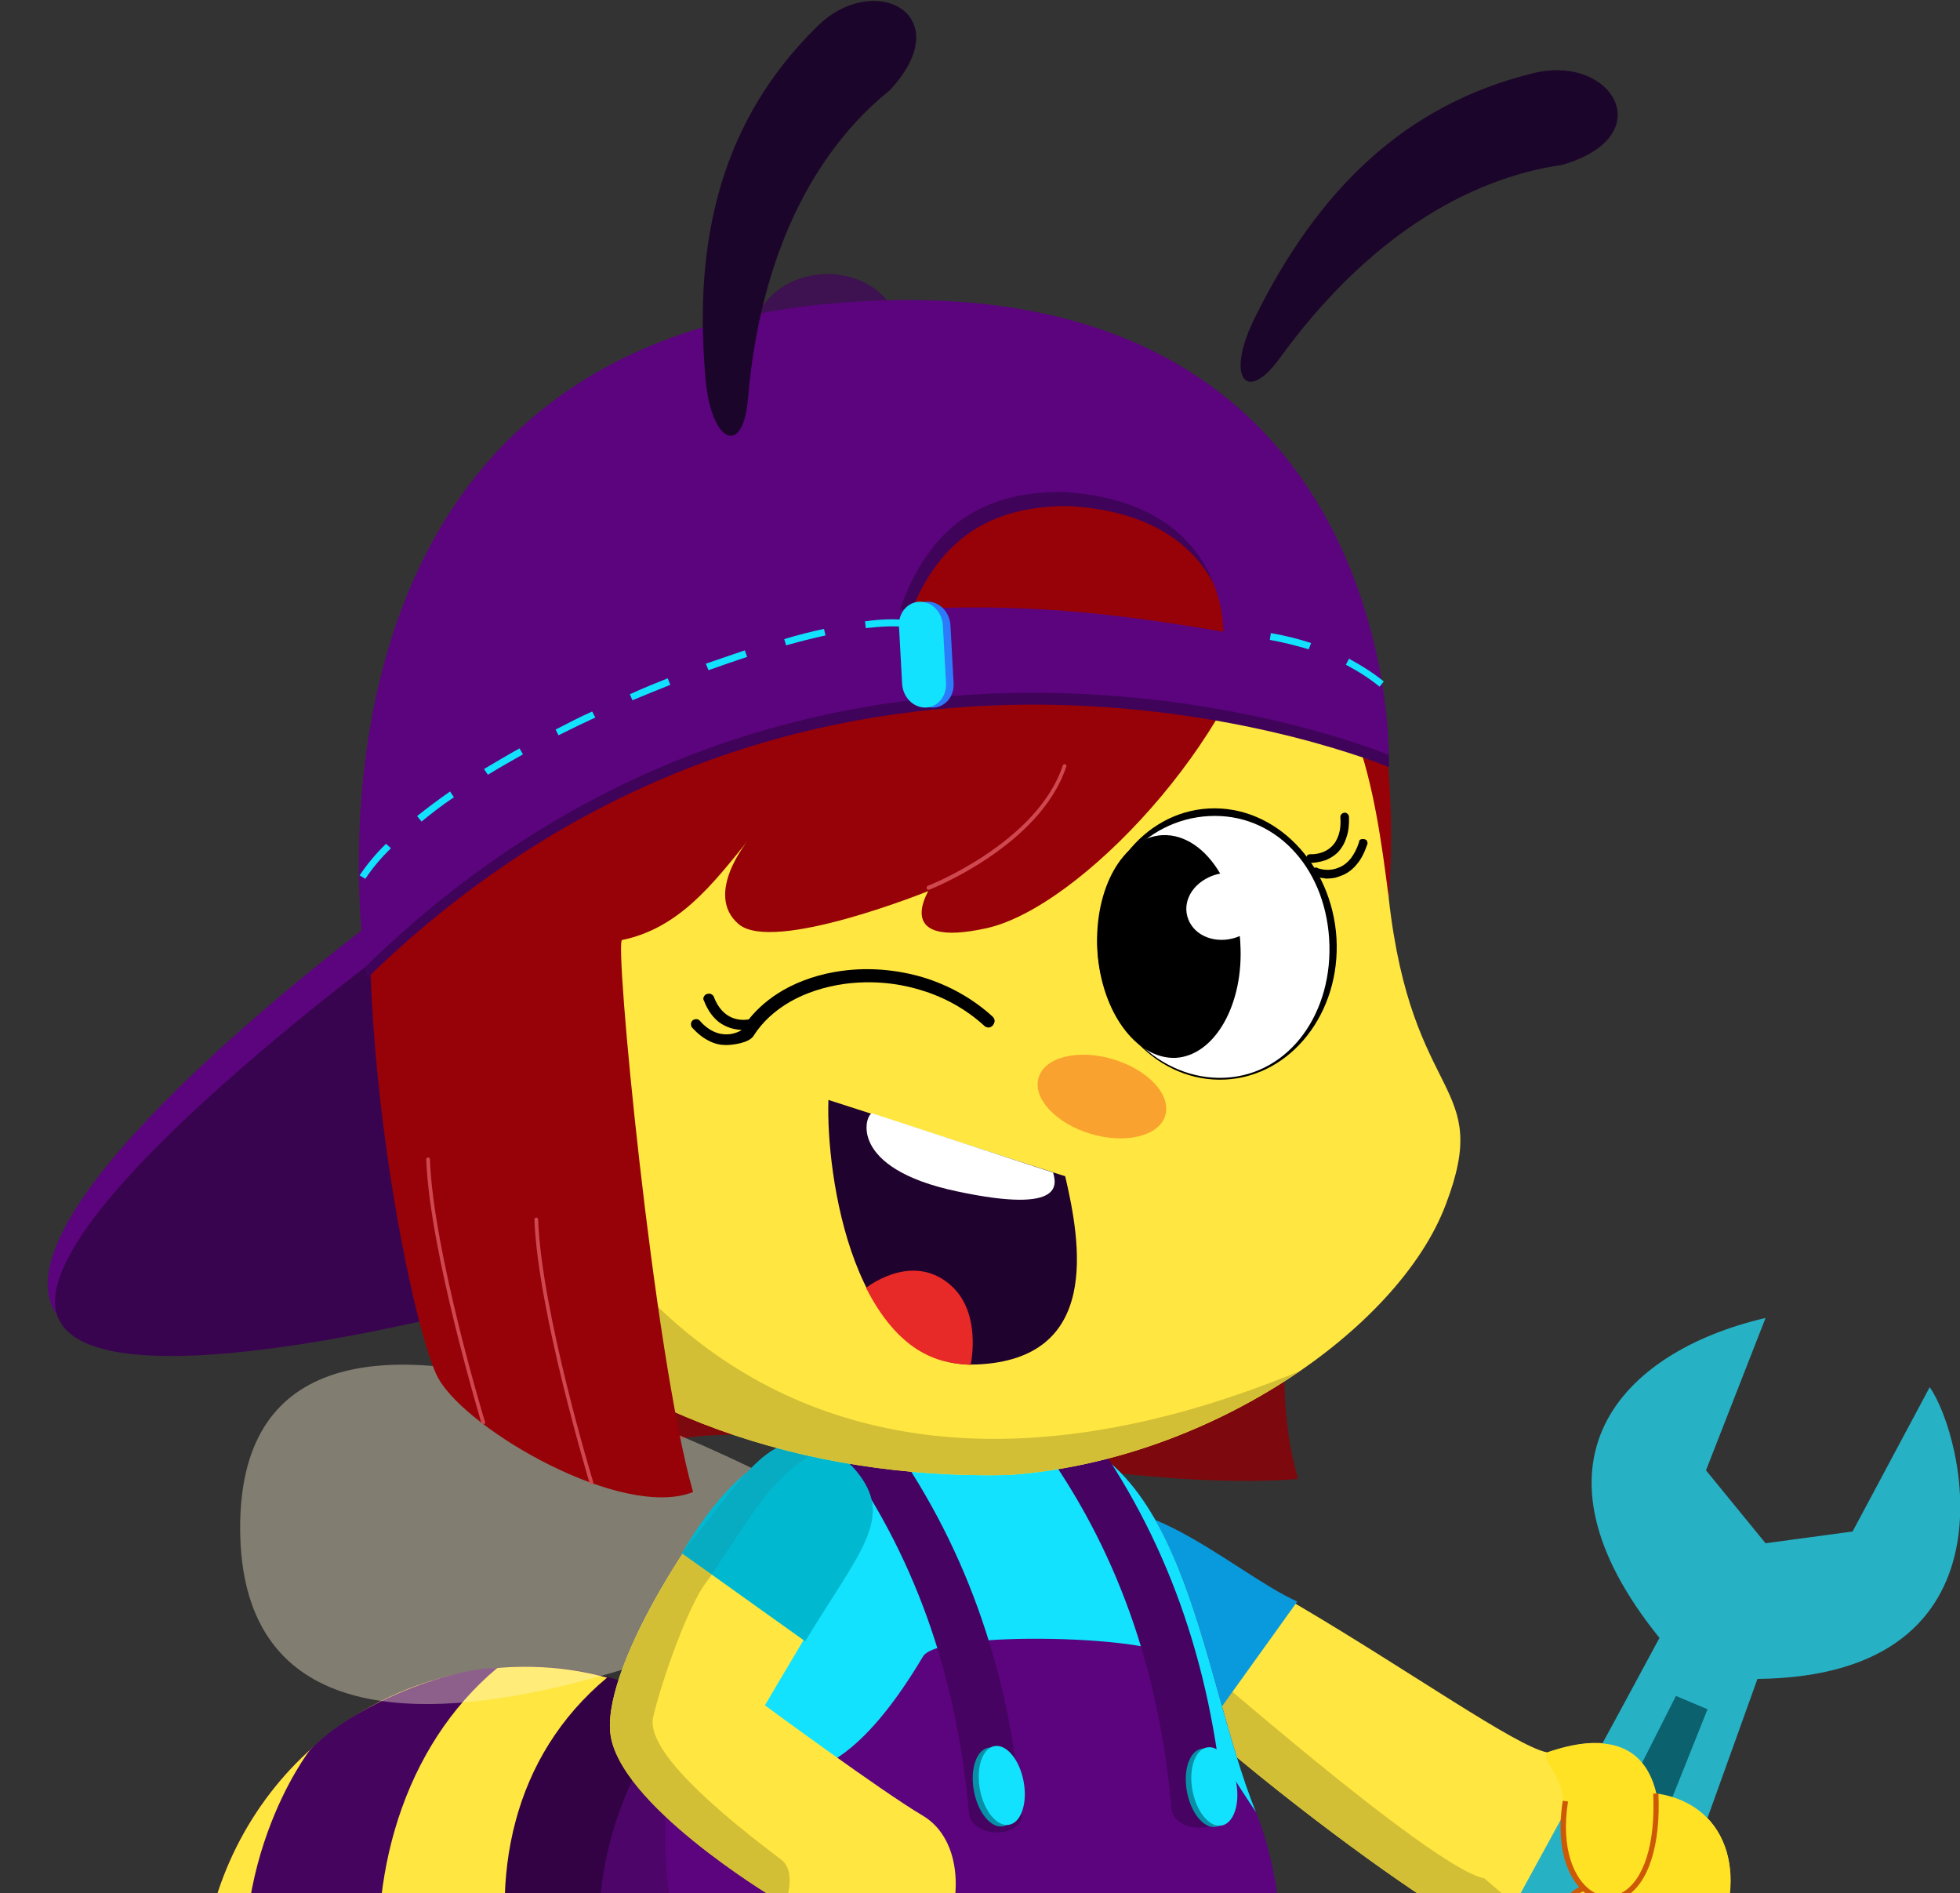 <?xml version="1.0" encoding="utf-8"?>
<!-- Generator: Adobe Illustrator 24.0.1, SVG Export Plug-In . SVG Version: 6.00 Build 0)  -->
<svg version="1.1" id="Layer_1" xmlns:xodm="http://www.corel.com/coreldraw/odm/2003"
	 xmlns="http://www.w3.org/2000/svg" xmlns:xlink="http://www.w3.org/1999/xlink" x="0px" y="0px" viewBox="0 0 750 724.3"
	 style="enable-background:new 0 0 750 724.3;" xml:space="preserve">
<rect x="0" y="0" width="750" height="724.3" fill="#333333" stroke="none"/>
<style type="text/css">
	.st0{fill-rule:evenodd;clip-rule:evenodd;fill:#7D090E;}
	.st1{fill:#320245;}
	.st2{fill:#45055E;}
	.st3{fill:#1F012B;}
	.st4{fill:#FFE640;}
	.st5{fill-rule:evenodd;clip-rule:evenodd;fill-opacity:0.169;}
	.st6{fill:#D3BF35;}
	.st7{fill:#FFF6D5;fill-opacity:0.38;}
	.st8{fill:#099ADD;}
	.st9{fill:#480961;}
	.st10{fill:#400757;}
	.st11{fill:#4D0569;}
	.st12{fill:#5B047D;}
	.st13{fill:#12E2FD;}
	.st14{fill:#460361;}
	.st15{fill:#0790A6;}
	.st16{fill:#2CD0F1;}
	.st17{fill:#00B9D1;}
	.st18{fill:#08ACC2;}
	.st19{fill:#39044F;}
	.st20{fill-rule:evenodd;clip-rule:evenodd;fill:#FAA22F;}
	.st21{fill:#FFFFFF;}
	.st22{fill:#1F022D;}
	.st23{fill:#E72927;}
	.st24{fill:#960207;}
	.st25{fill:#CF484F;}
	.st26{fill-rule:evenodd;clip-rule:evenodd;fill:#3E1150;}
	.st27{fill:#40035A;}
	.st28{fill-rule:evenodd;clip-rule:evenodd;fill:#2B7BFB;}
	.st29{fill-rule:evenodd;clip-rule:evenodd;fill:#1C052A;}
	.st30{fill-rule:evenodd;clip-rule:evenodd;fill:#27B1C5;}
	.st31{fill-rule:evenodd;clip-rule:evenodd;fill:#0C616E;}
	.st32{fill:#FFE224;}
	.st33{fill:#CD5806;}
	.st34{fill-rule:evenodd;clip-rule:evenodd;fill:#CD5806;fill-opacity:0;}
	.st35{fill:#3D0254;}
</style>
<g id="Layer_x0020_1">
	<g id="_2064110480576">
		<path class="st0" d="M423.4,563.1C321.1,550.5,229,535.8,245,570c-34.6-7.3-64.8-26.8-78.8-48.2c106.6-17.8,221.4-38.1,328-55.8
			c1,32.7-8.1,62.8,2.5,99.8C472.9,567.9,440.7,565.2,423.4,563.1z"/>
		
			<ellipse id="prefix__path27791" transform="matrix(0.992 -0.125 0.125 0.992 -93.901 31.186)" class="st1" cx="201.6" cy="763.9" rx="124.5" ry="126.3"/>
		<path id="prefix__path35948" class="st2" d="M95.6,741.9l5.5,73.8c0,0-100.5-14.6-101.1-22.4C-0.7,784.7,95.6,741.9,95.6,741.9
			L95.6,741.9z"/>
		<path id="prefix__path35948_0" class="st3" d="M0,793.3c24.3-0.7,28.9-0.5,78.4-5.2l22.7,27.6C101.1,815.7,0.6,801.1,0,793.3
			L0,793.3z"/>
		<path id="prefix__ellipse29966" class="st4" d="M174.4,640.5L174.4,640.5C107.3,655.6,65.1,723,80,791.1
			c15,68.1,81.6,111.2,148.7,96.2c19.1-4.3,37-13.2,52.1-25.7c-45.4-11.9-73.6-51.2-83.9-97.6c-10.1-46.4-0.7-92.1,35.4-122.2
			C213.3,636.6,193.5,636.4,174.4,640.5L174.4,640.5z"/>
		<path id="prefix__path34490" class="st2" d="M118.6,669.5c0,0-36.3,46.4-21.4,114.5c15,68.1,42.5,89.1,42.5,89.1
			c19,11.4,51.3,23.1,90.8,13.6c-41.1-12.7-78.2-72.7-84.3-120.3c-6.1-47.7,8-98.2,44.1-128.3C170.4,638.4,135.1,652.4,118.6,669.5
			L118.6,669.5z"/>
		<path class="st5" d="M265.6,729.2c4.9-8.5,50.4,46.1,58.2,35.7c0,69.7-55.1,126.2-123,126.2c-60,0-109.9-44-120.8-102.2
			C195,854.7,240.8,771.9,265.6,729.2z"/>
		<path id="prefix__path82952" class="st4" d="M402.3,587.2c-13.7,24.4,118.4,126,157.1,147.8c-1.4,32.3,74,56.7,94.4,12.3
			c15.9-26.3,9-57.1-20.1-61.3c-3.3-14.2-13.9-25.2-41.7-15.6C568.5,665.9,427.3,554.1,402.3,587.2L402.3,587.2z"/>
		<path id="prefix__path82952_1" class="st6" d="M402.3,587.2c-13.7,24.4,118.4,126,157.1,147.8c-1.4,32.3,74,56.7,94.4,12.3
			c-58.1-5.5-61.5-7.7-85.8-28.7C544.4,714.1,421,603,402.3,587.2L402.3,587.2z"/>
		<path id="prefix__path109407" class="st7" d="M320.6,606c0,0-227.3,115.8-228.7-20.4c-1.3-136.2,221-11,221-11L320.6,606z"/>
		<path id="prefix__path93098" class="st8" d="M402.3,587.2L402.3,587.2c-13.7,24.4,33.3,57.1,58.7,74.8l35.4-49.3
			C471,601.4,426.3,557.5,402.3,587.2L402.3,587.2z"/>
		<path id="prefix__path23430" class="st9" d="M434.1,836.9c-1.4-28.6-52.2-21.1-52.1-1.6c0.1,19.5,0.7,271.9,0.7,271.9
			c1.4,0.3,73.9,0,113.1,0.4c39.2,0.4,27.3-0.7-6.4-30.4C455.8,1047.6,435.6,865.6,434.1,836.9L434.1,836.9z"/>
		<path id="prefix__path23430_2" class="st10" d="M414.5,1107.3c-21.2-90.9-15.3-252.7-15.6-287.9c-9.4,2.6-16.9,8.3-16.8,15.9
			c0.1,19.5,0.7,271.9,0.7,271.9C383.4,1107.3,396.5,1107.3,414.5,1107.3L414.5,1107.3z"/>
		<path id="prefix__path25471" class="st11" d="M319.4,836.3c1.4-28.8,52.1-21,52.1-1.6c-0.2,19.5-0.7,271.9-0.7,271.9
			c-1.4,0.3-73.9,0-113.1,0.4c-39.2,0.4-27.3-0.7,6.4-30.4C297.8,1047,318,865.1,319.4,836.3L319.4,836.3z"/>
		<path id="prefix__path886" class="st12" d="M480.6,693.3c-22-54.4-26.8-147.2-93.4-147.2c-66.8,0-61,21.4-127.4,106.3
			c-66.4,84.9-21.1,205.2,107.2,205.8C495.2,858.7,502.5,747.6,480.6,693.3L480.6,693.3z"/>
		<path id="prefix__path886_3" class="st11" d="M451.4,833.6c-113.6,25-222.4-31.8-191.7-181.3c-66.4,84.9-21.1,205.2,107.2,205.8
			C404.9,858.3,432.3,848.7,451.4,833.6L451.4,833.6z"/>
		<path id="prefix__path32057" class="st13" d="M480.6,693.3L480.6,693.3c-22-54.4-26.8-147.2-93.3-147.2
			c-66.8,0-61,21.4-127.4,106.3c23.1,23.6,51.1,52.2,93.3-18.7c6.2-10.4,93.3-7.8,95.7,0.9c0,0,9.4,23,16.3,34.6
			C472.2,680.7,480.6,693.3,480.6,693.3L480.6,693.3z"/>
		<path class="st14" d="M457.8,699.2L457.8,699.2c-5-0.4-9.3-3.4-9.5-7.2c-4.8-54.1-21.3-99.9-50-139.6c-2.7-3.7-1-8.1,4-9.7
			c5-1.8,11.2-0.2,13.7,3.5c30.2,41.7,47.3,89.4,52.3,145.7c0.5,4.1-3.9,7.4-9.3,7.3L457.8,699.2L457.8,699.2z"/>
		
			<ellipse id="prefix__ellipse72078" transform="matrix(0.983 -0.185 0.185 0.983 -118.721 97.66)" class="st15" cx="462.7" cy="683.5" rx="8.5" ry="15.2"/>
		
			<ellipse id="prefix__ellipse72080" transform="matrix(0.983 -0.185 0.185 0.983 -118.587 98.044)" class="st13" cx="464.8" cy="683" rx="8.5" ry="15.2"/>
		<path id="prefix__path88038_1_" class="st14" d="M470.9,731L470.9,731c0,0,15.3,66.7-41.3,65.4c-56.6-1.1-50.3-64.7-50.3-64.7
			L470.9,731L470.9,731z"/>
		<path class="st13" d="M431.9,800.1h-0.7c-0.2,0-0.5,0-0.8,0.1l-0.2,0c-8-0.2-15.1-1.6-21.4-4.2c-6.3-2.6-11.7-6.5-16.2-11.5
			c-16.6-18.7-14.5-48.4-14.3-50.7c0-0.5,0.2-1.2,0.3-1.7c31.5-0.2,63-0.4,94.5-0.7l0.3,1.3l0,0.2c0,0.1,0,0,0,0.2
			c0.7,3.7,6.7,35-8.3,53.4c-3.6,4.5-8.3,7.9-13.9,10.2C445.7,798.9,439.2,800.1,431.9,800.1L431.9,800.1z M470.5,734.6l-88.8,0.7
			c-0.1,3-0.2,10.1,1.2,18.4c1.6,9.3,5,20.1,12.5,28.4c4.2,4.7,9.2,8.2,15,10.6c5.9,2.4,12.6,3.7,20.2,3.9
			c7.2,0.2,13.5-0.8,18.9-2.9c5.3-2.1,9.8-5.2,13.3-9.5c6.9-8.4,9-19.9,9.3-29.8C472.3,745.4,471,737.6,470.5,734.6L470.5,734.6z"/>
		<g>
			<path id="prefix__path89408_1_" d="M472.7,743.2l-93.2,0.8L472.7,743.2L472.7,743.2z M472.7,743.2L472.7,743.2L472.7,743.2z"/>
		</g>
		<polygon class="st16" points="390.3,744.5 390.3,743.4 461.8,742.8 461.8,743.9 		"/>
		<path class="st13" d="M463.1,745.1c-24.7,0.2-49.3,0.4-74,0.7l0-3.7c24.7-0.2,49.3-0.4,74-0.7l0,2.4L463.1,745.1z"/>
		<path class="st14" d="M380.4,701c-5.1-0.4-9.3-3.4-9.6-7.2c-4.8-54.1-21.4-99.9-50.2-139.6c-2.8-3.7-1-8.1,4.1-9.7
			c5-1.8,11.2-0.2,13.8,3.5c30.3,41.7,47.5,89.4,52.5,145.7c0.5,4.1-3.9,7.4-9.4,7.3L380.4,701L380.4,701z"/>
		
			<ellipse id="prefix__path69907" transform="matrix(0.983 -0.185 0.185 0.983 -119.839 82.236)" class="st15" cx="380.9" cy="683.5" rx="8.5" ry="15.3"/>
		
			<ellipse id="prefix__ellipse71045" transform="matrix(0.983 -0.185 0.185 0.983 -119.693 82.655)" class="st13" cx="383.2" cy="682.9" rx="8.5" ry="15.3"/>
		<path id="prefix__path39201" class="st4" d="M292.7,652.4L292.7,652.4c0,0,44.9,33.1,60.4,42.2c15.5,9.2,15.8,34.1,5.9,50.5
			c-9.8,16.4-43.3,34.7-58.2,25.1c-20.9-13.5-5.4-44.7-5.4-44.7s-59.4-35.7-61.9-62.9c-2.5-27.2,37.6-87.1,51.3-97.6
			c13.6-10.4,21.9-16,37.3-5.4c15.3,10.8,11.4,28.4,4.7,37.1C320.1,605.5,292.7,652.4,292.7,652.4L292.7,652.4z"/>
		<path id="prefix__path39201_4" class="st6" d="M249.8,657.5c-1.4,10.2,14.2,27.6,48.8,53.7c6.7,4.6,2.2,16.7,0.8,19.8
			c-7.3,14.5-4.2,21.4,1.4,39.3c-20.9-13.5-5.4-44.7-5.4-44.7s-59.4-35.7-61.9-62.9c-2.5-27.2,37.6-87.1,51.3-97.6
			c13.6-10.4,21.9-16,37.3-5.4c-34.1,12.7-45,36.7-51.7,45.4C263.6,613.7,253.2,642.6,249.8,657.5L249.8,657.5z"/>
		<path id="prefix__path40761" class="st17" d="M260.9,594.2c25.3-43.1,52.1-49.3,66.8-31.4c14.7,17.8,1.7,30.1-19.6,65.1
			L260.9,594.2z"/>
		<path id="prefix__path40761_5" class="st18" d="M272.4,602.2c17.2-25.2,23.7-39.2,44.3-48.9c-21.7-7.8-30.1,9-55.8,40.9
			L272.4,602.2z"/>
		<path id="prefix__path110612" class="st12" d="M153.2,344.7l43.2,152.1c0,0-168.3,45.4-177.7-1C9.3,449.3,153.2,344.7,153.2,344.7
			L153.2,344.7z"/>
		<path id="prefix__path110694" class="st19" d="M159.2,355.4L159.2,355.4l37.3,141.4c0,0-163.2,45.3-174.8,5.8
			C10.1,463,159.2,355.4,159.2,355.4L159.2,355.4z"/>
		<path id="prefix__path5661" class="st4" d="M531.4,343.6L531.4,343.6c8.9,79.4,40,69.6,21.8,117.3
			c-18.1,47.9-91.6,98.5-167.8,103.4C231,567.6,87.3,463.7,166,269.7C222.3,149.3,536.5,96.3,531.4,343.6L531.4,343.6z"/>
		<path id="prefix__path5661_6" class="st6" d="M166,269.7c13.4,219,134.3,336.3,331.4,254.8c-31.2,21.4-71.2,37.1-111.9,39.8
			C231,567.6,87.3,463.7,166,269.7L166,269.7z"/>
		
			<ellipse id="prefix__path8420" transform="matrix(0.286 -0.958 0.958 0.286 -100.955 703.582)" class="st20" cx="421.8" cy="419.6" rx="14.9" ry="25.3"/>
		<path id="prefix__path8704" class="st21" d="M420.6,363.6c-1.6-28.3,17.1-52.5,42-53.8c24.9-1.3,46.4,20.7,48.2,49
			c1.8,28.5-17.1,52.5-42,53.8C443.8,413.9,422.3,391.9,420.6,363.6L420.6,363.6z"/>
		<path id="prefix__path8706" d="M462.6,309.3c-25.2,1.3-44.2,25.8-42.4,54.2c1.8,28.6,23.4,50.8,48.7,49.5
			c25.2-1.3,44.2-25.6,42.5-54.2C509.6,330.3,487.9,308,462.6,309.3L462.6,309.3z M462.6,312.2L462.6,312.2
			c24.6-1.3,44.2,18.7,46,46.9c1.8,28.2-15.1,51.9-39.7,53.2c-24.7,1.3-47.3-20.4-48.9-48.6C418.4,335.5,438,313.5,462.6,312.2
			L462.6,312.2z"/>
		<path id="prefix__path8926" d="M419.9,363.5l27.4-1.4L419.9,363.5c-1.3-23.6,9.8-43.2,24.9-44c8.6-0.4,16.6,5.3,22.1,14.7
			c-1.4,0.3-2.9,0.7-4.3,1.4c-7.5,3.5-10.7,11.1-7.3,17.4l13.3-6.2l-13.3,6.2c3.3,6.1,11.7,8.3,19.1,5.1c0.1,0.9,0.2,1.7,0.2,2.6
			c1.5,23.4-9.7,43.1-24.7,44C434.7,405.3,421.3,386.9,419.9,363.5L419.9,363.5z"/>
		<path id="prefix__path14299" class="st22" d="M373.8,522c-47.6,2-57.8-73.3-56.8-101.2l90.6,29.2C413.6,475.6,421.3,520,373.8,522
			z"/>
		<path id="prefix__path15915" class="st21" d="M333.7,425.9c-2.6,0.4-9.7,21,32.6,29.9c42.3,9,37.5-3.6,36.7-7.2L333.7,425.9z"/>
		<path id="prefix__path17055" class="st23" d="M371.4,522.2L371.4,522.2c-8.6-0.7-25.6-1.3-40-29.5c0,0,16-12.9,30.4-2.6
			C376.4,500.3,371.4,522.2,371.4,522.2L371.4,522.2z"/>
		<path d="M286.5,390c3.5-4.4,8-8.2,13.2-11.2c6.5-3.7,14.2-6.3,22.6-7.4c10.5-1.4,21.1-0.4,30.9,2.5c9.9,3,19,8.1,26.5,14.9
			l0.2,0.2c0.4,0.4,0.7,1,0.7,1.5c0,0.5-0.2,1.1-0.5,1.5l-0.3,0.4c-0.4,0.4-1,0.7-1.5,0.7c-0.5,0-1.1-0.2-1.5-0.5l-0.2-0.2
			c-6.9-6.3-15.3-11-24.5-13.7c-9.2-2.8-19.1-3.6-28.9-2.3c-7.8,1.1-14.8,3.4-20.8,6.8c-5.9,3.4-10.7,7.8-14,13
			c-1.7,2.9-8.3,3.6-10.6,3.6c-2,0-4.3-0.4-6.7-1.7c-2-1-4.1-2.6-6.2-4.9l-0.1-0.1c-0.3-0.4-0.4-0.9-0.4-1.4c0-0.4,0.2-0.9,0.6-1.3
			l0.1-0.1c0.4-0.3,0.9-0.4,1.4-0.4c0.5,0,0.9,0.2,1.3,0.6l0,0c0.3,0.3,0.5,0.6,0.8,0.9c4.1,4.1,8,4.6,11,4.2
			c1.8-0.3,3.2-0.9,4.1-1.5l0-0.1c-2.5-0.1-5.6-0.8-8.5-2.9c-2.2-1.7-4.3-4.3-5.8-8.2c-0.1-0.1-0.1-0.3-0.2-0.4
			c-0.1-0.4-0.1-0.8,0.1-1.1l0,0c0.1-0.3,0.4-0.7,0.7-0.9c0.2-0.1,0.3-0.2,0.5-0.2c0.1-0.1,0.2-0.1,0.3-0.1c0.4-0.1,0.9-0.1,1.3,0.1
			c0.4,0.2,0.8,0.5,1,0.9c0,0.1,0.1,0.2,0.1,0.3C276.7,390.4,283.4,390.5,286.5,390L286.5,390z"/>
		<path d="M506.9,336L506.9,336c-1.4-0.1-2.6-0.4-3.3-0.6c-0.3-0.1-0.5-0.2-0.6-0.2l-0.3-0.2c-0.3-0.1-0.5-0.3-0.6-0.6
			c-0.1-0.2-0.2-0.5-0.2-0.8c0-0.2,0-0.4,0.1-0.5c0-0.2,0.1-0.3,0.1-0.4c0.1-0.3,0.3-0.5,0.6-0.6c0.2-0.1,0.5-0.2,0.8-0.2
			c0.2,0,0.5,0,0.7,0.2c0.4,0.2,4.3,1.6,8.3-0.3l0.1,0c1.6-0.7,3-1.8,4.3-3.4c1.2-1.6,2.3-3.6,3.1-6.1c0.1-1.3,0.9-1.3,1.8-1.3
			c0.3,0,0.5,0.1,0.7,0.2c0.3,0.1,0.5,0.3,0.6,0.6c0.1,0.2,0.2,0.5,0.2,0.8c0,0.2-0.1,0.5-0.2,0.7c-1,2.9-2.2,5.3-3.8,7.2
			c-1.6,2-3.4,3.4-5.5,4.3c-1,0.4-1.9,0.7-2.9,1c-1.1,0.2-2,0.3-2.9,0.3H506.9z M501.7,330.1h-2.7l0.8-0.7c0-0.1,0.1-0.3,0.2-0.4
			c0-0.2-0.1-0.4-0.1-0.6c0-1.1,0.5-1.6,1.6-1.6l0.1,0c0,0,4.6,0.3,7.9-2.9c1.3-1.2,2.2-2.8,2.8-4.7c0.6-1.9,0.8-4.1,0.6-6.6v-0.1
			c0-0.3,0.1-0.7,0.4-1c0.3-0.3,0.7-0.6,1.3-0.6c0.3,0,0.7,0.1,1,0.4c0.3,0.3,0.6,0.7,0.6,1.2c0.1,3-0.2,5.7-1,7.9
			c-0.7,2.3-1.9,4.3-3.5,5.9l0,0c-1.4,1.3-3,2.2-4.5,2.8C504.8,329.9,502.6,330.1,501.7,330.1L501.7,330.1z"/>
		<path id="prefix__path20259" class="st24" d="M484.4,229.3L484.4,229.3c35.1,32.8,41.3,69.1,47,114.2c0,0,7.9-87.2-23.9-124.8
			c-31.8-37.6-76.3-70.9-152.8-65.8c-77.4,5.1-175.5,52.5-202.5,123.8s4.1,231,15.7,250.9c11.6,20,70.5,53.9,97.3,43.2
			C250,517.5,234.8,358,238.1,359.6c21.8-4.5,34.7-21.5,48-37.9c0,0-16.8,20.4-3.5,31.8c13.2,11.4,72.6-12.6,72.6-12.6
			c0,0.3-13.6,22.1,22.3,14.2C413.3,347.2,474.2,282.2,484.4,229.3L484.4,229.3z"/>
		<path class="st25" d="M355.2,340.4c-0.3,0-0.6-0.1-0.6-0.6c-0.1-0.3,0-0.7,0.4-0.9c0.4-0.1,41.9-16.5,51.7-46.1
			c0.2-0.3,0.4-0.6,0.9-0.4c0.3,0.1,0.6,0.4,0.4,0.9c-10,30.4-52.1,47-52.5,47.1H355.2L355.2,340.4z M226.5,567.8L226.5,567.8
			c-0.3,0-0.6-0.3-0.9-0.4c-0.1-0.7-19.8-65.4-21.1-100.9c0-0.4,0.3-0.7,0.7-0.7c0.4,0,0.7,0.3,0.7,0.7
			c1.3,35.4,20.9,99.9,21.1,100.5c0.1,0.3,0,0.7-0.4,0.9L226.5,567.8L226.5,567.8z M185.1,544.8L185.1,544.8c-0.3,0-0.6-0.1-0.9-0.4
			c-0.1-0.7-19.8-65.4-21.1-100.9c0-0.4,0.3-0.7,0.7-0.7c0.3,0,0.7,0.3,0.7,0.7c1.3,35.4,20.9,99.9,21.1,100.5
			c0.2,0.3,0,0.7-0.4,0.9H185.1L185.1,544.8z"/>
		
			<ellipse id="prefix__path24057" transform="matrix(1 -3.048046e-02 3.048046e-02 1 -3.786 9.699)" class="st26" cx="316.2" cy="129" rx="28.3" ry="24.2"/>
		<path id="prefix__path5741" class="st27" d="M320.8,121.4L320.8,121.4c-216.1,19-180.4,252.9-180.4,252.9
			c175.7-171.4,391.1-80.8,391.1-80.8S536.8,102.5,320.8,121.4L320.8,121.4z M346.8,238.6c11.3-31.7,31.2-45,61.9-45
			c63.5,3.3,61.9,53.5,61.9,53.5C428.2,239.7,393.7,236,346.8,238.6L346.8,238.6z"/>
		<path id="prefix__path21783" class="st12" d="M318.3,116.1L318.3,116.1C102.2,135,139.8,369.9,139.8,369.9
			c175.5-171.4,391.6-81.1,391.6-81.1S534.4,97.1,318.3,116.1L318.3,116.1z M344.3,233.2c11.3-31.7,31.3-45,61.9-45
			c63.5,3.3,61.9,53.5,61.9,53.5C425.7,234.4,391.2,230.6,344.3,233.2L344.3,233.2z"/>
		<path id="prefix__rect23662" class="st28" d="M363.7,239.3l1.2,22c0.3,5.1-3.2,9.3-7.9,9.4c-4.7,0-8.6-4-8.9-9.1l-1.2-22
			c-0.3-5.1,3.2-9.3,7.9-9.4C359.4,230,363.4,234.1,363.7,239.3z"/>
		<path id="prefix__rect23843" class="st13" d="M351.9,230.2c4.7-0.1,8.6,3.9,8.9,9.1l1.2,22c0.3,5.1-3.2,9.3-7.9,9.4
			c-4.7,0-8.6-4-8.9-9.1l-1.2-22C343.7,234.5,347.3,230.3,351.9,230.2L351.9,230.2z"/>
		<path class="st13" d="M515,254.3l1.2-2.3c4.8,2.6,9.4,5.5,13.3,8.7l-1.6,2C524,259.5,519.7,256.8,515,254.3z M500.8,248.4
			c-4.8-1.4-9.8-2.7-14.9-3.6l0.4-2.6c5.3,0.9,10.5,2.2,15.4,3.8L500.8,248.4L500.8,248.4z M137.6,334.9c2.6-3.9,6-8.1,10.1-12.1
			l1.9,1.7c-4,3.9-7.3,7.9-9.8,11.7L137.6,334.9z M159.6,312.2c3.8-3,8-6.2,12.6-9.4l1.5,2.2c-4.5,3-8.6,6.2-12.4,9.3L159.6,312.2z
			 M186.7,296.4l-1.5-2.2c4.4-2.6,8.9-5.3,13.6-7.9l1.3,2.3C195.5,291.2,190.9,293.8,186.7,296.4L186.7,296.4z M212.6,279.1
			c4.5-2.3,9.2-4.8,14-6.9l1.2,2.3c-4.8,2.2-9.5,4.5-14.1,6.8L212.6,279.1z M242,267.9l-1-2.3c4.8-2.2,9.7-4.2,14.5-6.1l1,2.5
			C251.7,263.9,246.8,265.9,242,267.9L242,267.9z M270.1,253.9c5.1-1.7,10.1-3.5,14.9-5.1l0.9,2.5c-4.8,1.6-9.8,3.3-14.8,5.1
			L270.1,253.9z M300.1,244.5c5.3-1.6,10.4-2.9,15.2-3.9l0.6,2.5c-4.7,1-9.8,2.3-15.1,3.8L300.1,244.5z M331.3,240.3l-0.3-2.6
			c6.4-0.9,11.9-1,16-0.4l-0.3,2.6C342.7,239.4,337.5,239.6,331.3,240.3L331.3,240.3z"/>
		<path class="st29" d="M489.8,136.9c-13.1,18.1-20.7,7.3-10-14.6C504.2,72.5,537.7,40,586.7,28c30.3-7.5,49.1,24.1,11,35.1
			C560.9,68.4,522.6,91.7,489.8,136.9L489.8,136.9z"/>
		<path class="st29" d="M270,145.2c-5-55.1,6.9-99.9,42.7-135.1c22.2-21.8,54.6-4.2,27.7,24.5c-28.8,23.2-49.5,62.6-54.2,118.1
			C284.3,174.9,272.2,169.5,270,145.2z"/>
		<g id="_2064110483520">
			<path class="st30" d="M524.4,864.3l-8.9,20.9l14.6,22.2l28.2-3.2l9.2-20.8l-14.4-23.8L524.4,864.3z M527.5,824.1
				c35.3-65.6,72.3-131.9,107.5-197.5c-54-66.8-15.6-109.3,40.6-122.4c-7.6,19.4-15.2,38.9-22.8,58.3l22.8,27.9l33.3-4.5l29.5-55.2
				c12.9,18.1,35.9,110.5-65.9,111.6l-76.9,214c2.6,6.4,4,13.4,4,20.7c0,30.7-24.9,55.5-55.5,55.5c-30.7,0-55.5-24.8-55.5-55.5
				C488.4,852.2,504.9,831.1,527.5,824.1L527.5,824.1z"/>
			<path class="st31" d="M584.2,827c-6.8,12.8-34,2.4-26.6-12.7l83.7-165.5l12.1,5.1L584.2,827z"/>
		</g>
		<path id="prefix__path82952_7" class="st32" d="M598.5,690.4c0.3,4.9,0.5,11.1,0.6,18.5c1,4.6,2.2,8.5,6.1,13.2
			c-19.5,14.5-10.9,48.3-3.4,48.5c20.4,3.4,42.4-2.2,52.1-23.2c15.9-26.3,9-57.1-20.1-61.3c-3.3-14.2-13.9-25.2-41.7-15.6
			C589.4,673.6,597.6,677.7,598.5,690.4z"/>
		<path class="st33" d="M615.3,727.4L615.3,727.4c-2.6,0-5.3-0.9-7.8-2.5c-6.7-4.6-12.6-16.6-9.5-36l2,0.3
			c-2.9,18.5,2.6,29.7,8.7,34c3.8,2.6,8,3,11.9,0.9c8.4-4.6,12.9-18.7,12-37.9l2-0.1c0.9,20-3.9,34.8-13,39.8
			C619.5,726.8,617.5,727.4,615.3,727.4L615.3,727.4z"/>
		<path class="st33" d="M604.1,771.5L604.1,771.5c-7.8-1.6-12.1-10-11.9-22.3c0.4-12.4,5.9-26.6,14.2-27.8l0.3,2
			c-6.1,0.9-11.9,13-12.3,25.9c-0.4,11.3,3.3,18.8,10.1,20.1L604.1,771.5L604.1,771.5z"/>
		<path id="prefix__path69479" class="st34" d="M593.6,755.3c7,0,12.7-10.2,12.7-22.7c0-12.5-5.7-22.7-12.7-22.7
			c-7,0-12.7,10.2-12.7,22.7C580.9,745.1,586.6,755.3,593.6,755.3z"/>
		<path id="prefix__path25471_8" class="st35" d="M339,1106.7c11.3-72.1,17.1-96.8,32.4-227c-0.2,77.9-0.6,226.9-0.6,226.9
			C370,1106.7,363.9,1106.7,339,1106.7L339,1106.7z"/>
	</g>
</g>
</svg>
